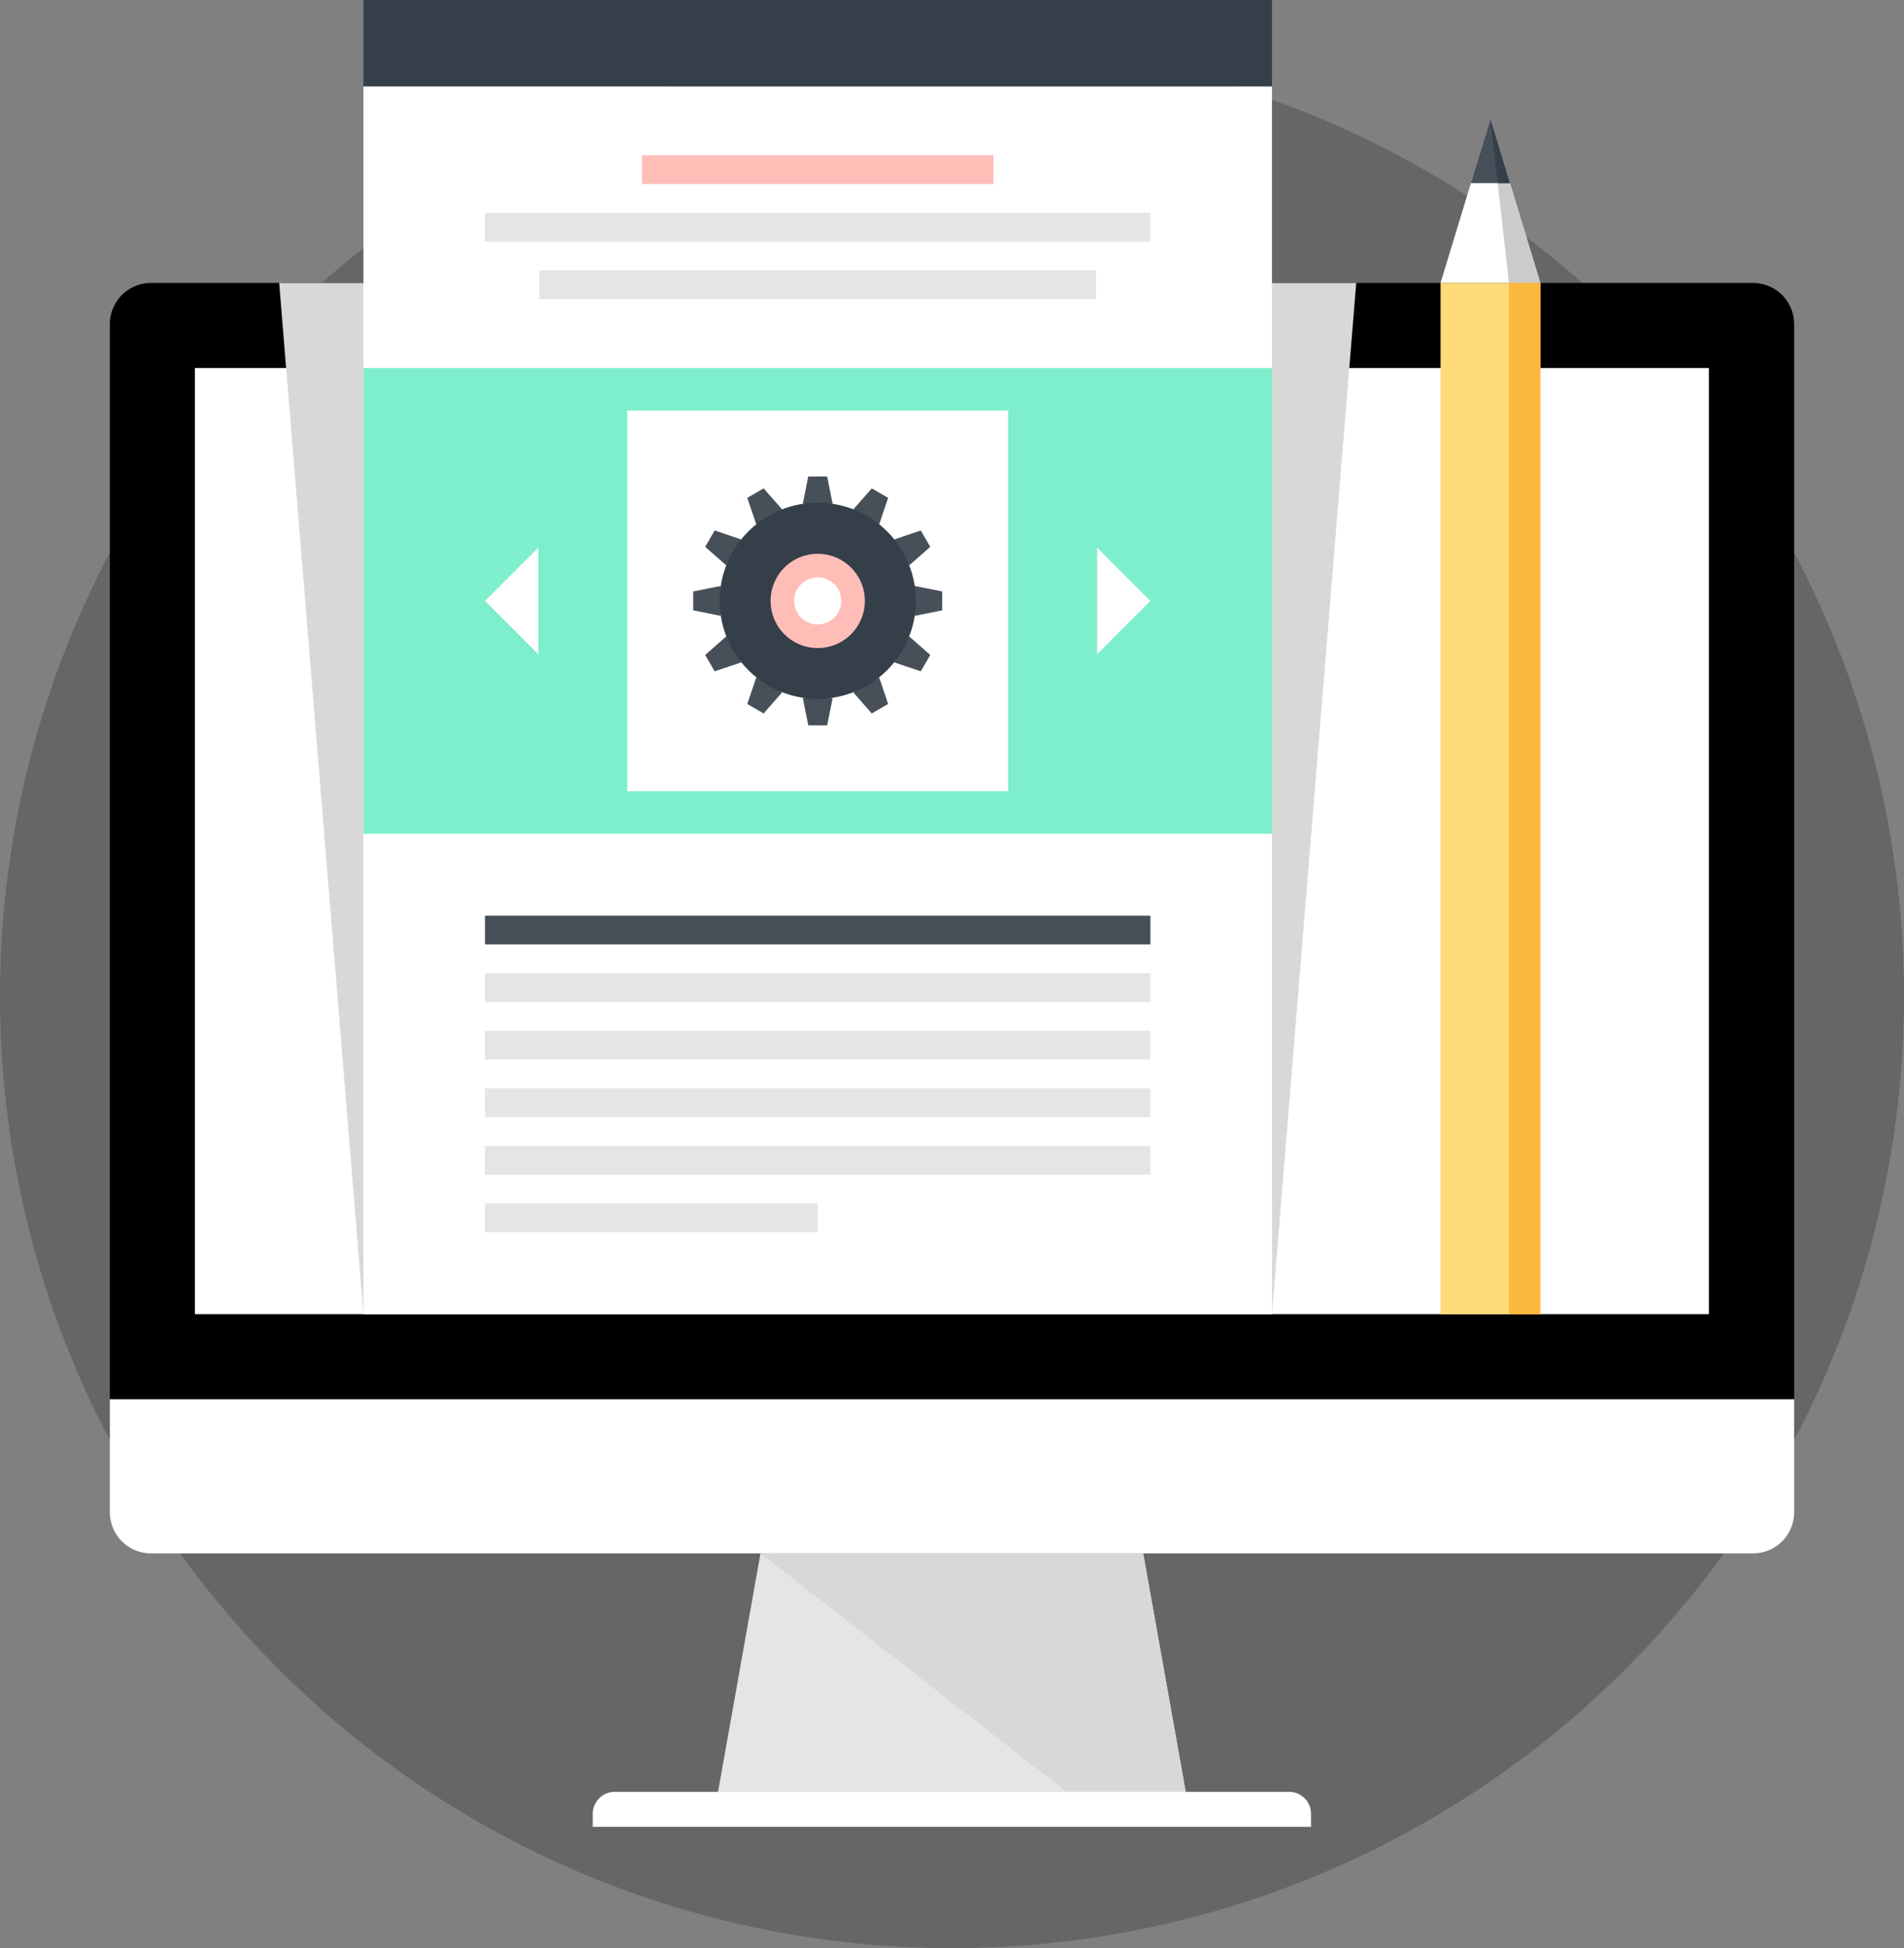 <svg xmlns="http://www.w3.org/2000/svg" viewBox="0 0 399.98 409.3"><rect x="0" y="0" width="399.98" height="409.3" fill="#808080" stroke="none"/><title>marketing-tools-16</title><g style="isolation:isolate"><g id="Layer_15" data-name="Layer 15"><circle cx="199.99" cy="209.31" r="199.99" fill-opacity="0.2"/><polygon points="249.09 376.45 150.84 376.45 159.76 326.35 240.15 326.35 249.09 376.45" fill="#e6e5e5"/><polygon points="249.09 376.45 240.15 326.35 159.76 326.35 224.05 376.45 249.09 376.45" fill="#d9d8d7"/><path d="M357.22,399.19H206.34v-2.74a4.61,4.61,0,0,1,4.61-4.61H352.6a4.61,4.61,0,0,1,4.62,4.61Z" transform="translate(-81.81 -15.39)" fill="#fff"/><path d="M458.71,309.35v23.78a8.63,8.63,0,0,1-8.62,8.61H113.5a8.64,8.64,0,0,1-8.61-8.61V309.35Z" transform="translate(-81.81 -15.39)" fill="#fff"/><path d="M458.71,309.35V83.44a8.66,8.66,0,0,0-8.62-8.61H113.49a8.65,8.65,0,0,0-8.6,8.61V309.35Z" transform="translate(-81.81 -15.39)"/><rect x="40.94" y="77.32" width="318.05" height="198.77" fill="#fff"/><polygon points="58.65 59.44 76.35 276.09 267.21 276.09 284.91 59.44 58.65 59.44" fill="#d9d8d7" style="mix-blend-mode:multiply"/><rect x="76.35" y="18.14" width="190.86" height="257.95" fill="#fff"/><rect x="76.35" width="190.86" height="18.14" fill="#353f49"/><rect x="76.35" y="77.32" width="190.86" height="97.85" fill="#7eefcc"/><polygon points="101.89 126.25 113.07 137.43 113.07 115.06 101.89 126.25" fill="#fff"/><polygon points="241.67 126.25 230.49 137.43 230.49 115.06 241.67 126.25" fill="#fff"/><rect x="131.78" y="86.25" width="80" height="79.99" fill="#fff"/><polygon points="173.76 100.1 169.79 100.1 168.64 105.87 174.92 105.87 173.76 100.1" fill="#474f59"/><polygon points="160.42 102.61 156.99 104.59 158.87 110.17 164.31 107.03 160.42 102.61" fill="#474f59"/><polygon points="150.13 111.45 148.14 114.89 152.56 118.78 155.71 113.34 150.13 111.45" fill="#474f59"/><polygon points="145.63 124.26 145.63 128.23 151.4 129.39 151.4 123.11 145.63 124.26" fill="#474f59"/><polygon points="148.14 137.6 150.13 141.04 155.71 139.16 152.56 133.71 148.14 137.6" fill="#474f59"/><polygon points="156.99 147.9 160.42 149.89 164.31 145.46 158.87 142.32 156.99 147.9" fill="#474f59"/><polygon points="169.8 152.4 173.76 152.4 174.92 146.63 168.64 146.63 169.8 152.4" fill="#474f59"/><polygon points="183.13 149.89 186.57 147.9 184.69 142.32 179.25 145.46 183.13 149.89" fill="#474f59"/><polygon points="193.43 141.04 195.42 137.6 191 133.71 187.85 139.16 193.43 141.04" fill="#474f59"/><polygon points="197.93 128.23 197.93 124.26 192.16 123.11 192.16 129.39 197.93 128.23" fill="#474f59"/><polygon points="195.42 114.89 193.43 111.45 187.85 113.34 191 118.78 195.42 114.89" fill="#474f59"/><polygon points="186.57 104.59 183.13 102.61 179.25 107.03 184.69 110.17 186.57 104.59" fill="#474f59"/><path d="M253.59,121a20.61,20.61,0,1,0,20.62,20.61A20.61,20.61,0,0,0,253.59,121Zm0,26.32a5.71,5.71,0,1,1,5.71-5.71A5.71,5.71,0,0,1,253.59,147.34Z" transform="translate(-81.81 -15.39)" fill="#353f49"/><path d="M253.59,131.74a9.9,9.9,0,1,0,9.9,9.9A9.89,9.89,0,0,0,253.59,131.74Zm0,14.85a4.95,4.95,0,1,1,4.95-4.95A5,5,0,0,1,253.59,146.58Z" transform="translate(-81.81 -15.39)" fill="#ffbdb8"/><rect x="113.32" y="56.8" width="116.92" height="6.05" fill="#e6e5e5"/><rect x="101.88" y="44.71" width="139.79" height="6.05" fill="#e6e5e5"/><rect x="134.86" y="32.61" width="73.84" height="6.05" fill="#ffbdb8"/><rect x="101.88" y="228.65" width="139.79" height="6.05" fill="#e6e5e5"/><rect x="101.88" y="216.56" width="139.79" height="6.05" fill="#e6e5e5"/><rect x="101.88" y="204.46" width="139.79" height="6.05" fill="#e6e5e5"/><rect x="101.88" y="192.37" width="139.79" height="6.05" fill="#474f59"/><rect x="101.88" y="240.75" width="139.79" height="6.05" fill="#e6e5e5"/><rect x="101.88" y="252.84" width="69.89" height="6.05" fill="#e6e5e5"/><polygon points="323.58 59.44 313.1 24.99 302.62 59.44 323.58 59.44" fill="#fff"/><polygon points="313.1 24.99 323.58 59.44 316.99 59.44 313.1 24.99" fill="#cccbca"/><rect x="302.62" y="59.44" width="20.97" height="216.65" fill="#ffdb79"/><rect x="316.99" y="59.44" width="6.59" height="216.65" fill="#fab83e"/><polygon points="317.2 38.47 313.1 24.99 308.98 38.47 317.2 38.47" fill="#474f59"/><polygon points="317.2 38.47 313.1 24.99 314.63 38.47 317.2 38.47" fill="#353f49"/></g></g></svg>